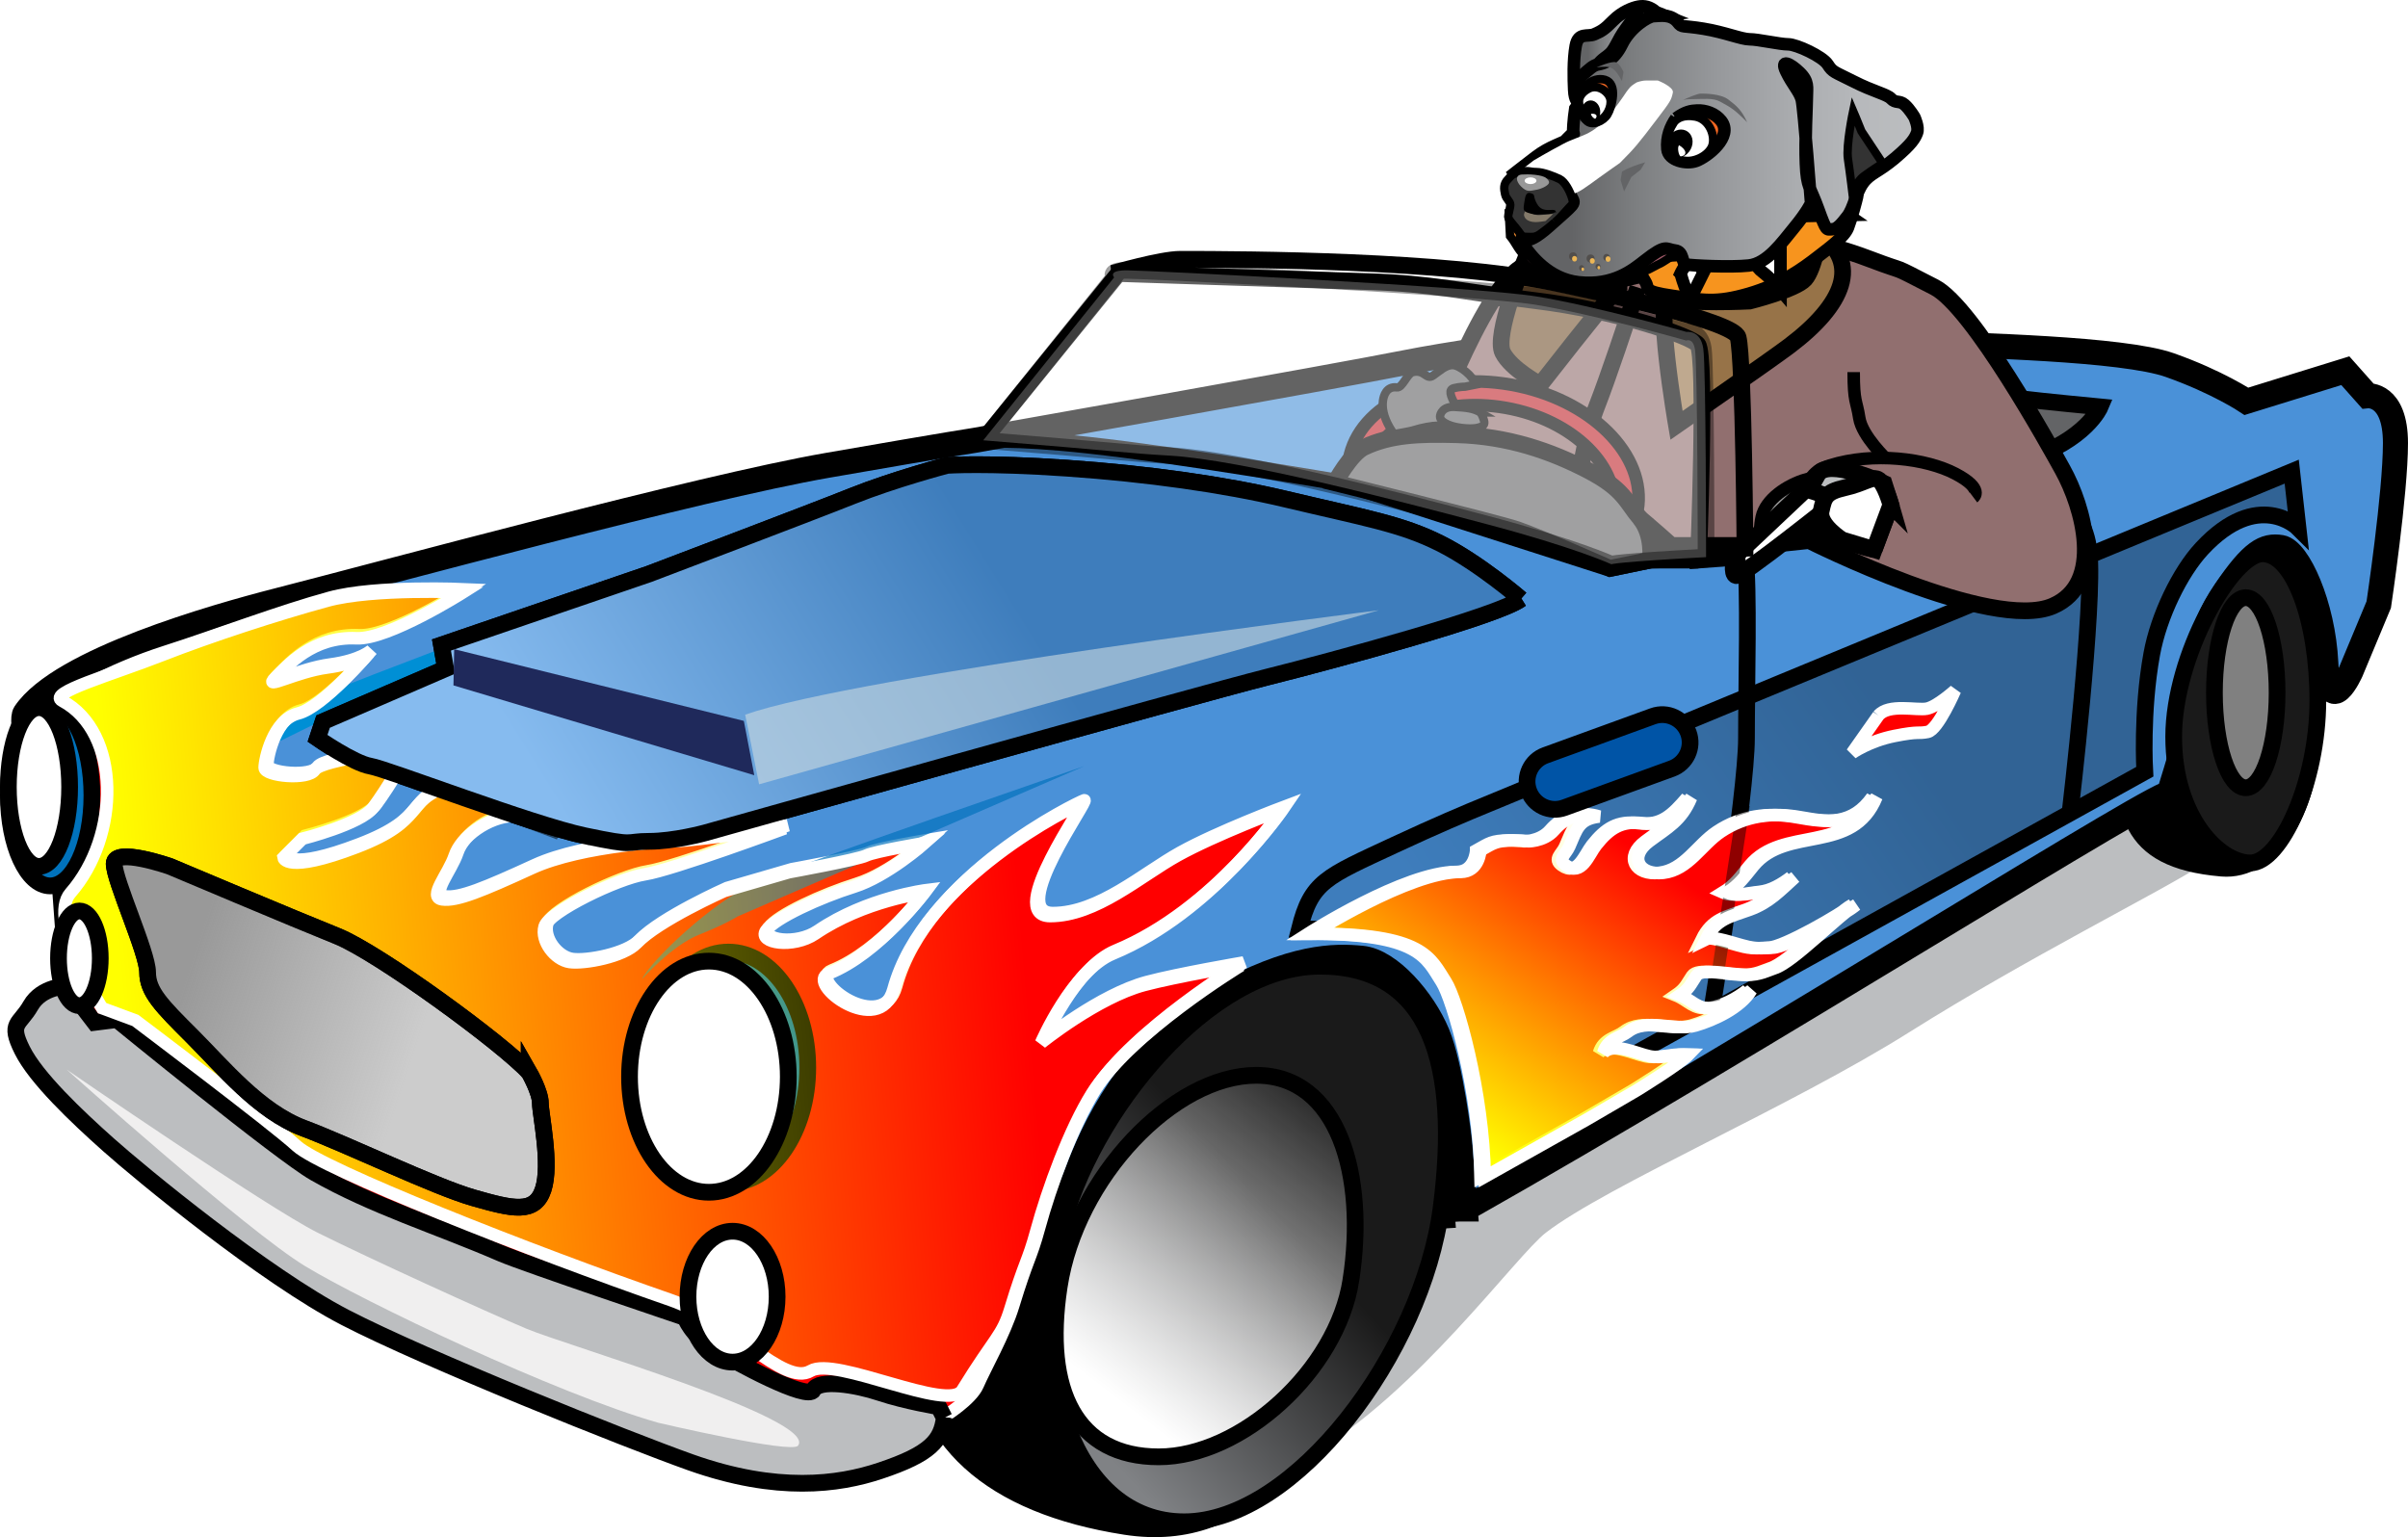 <?xml version="1.0"?>
<svg xmlns:rdf="http://www.w3.org/1999/02/22-rdf-syntax-ns#" xmlns="http://www.w3.org/2000/svg" xmlns:cc="http://creativecommons.org/ns#" xmlns:dc="http://purl.org/dc/elements/1.1/" id="svg2" viewBox="0 0 576.33 367.965" version="1.1">
  <defs id="defs4">
    <linearGradient id="linearGradient3869" y2="828.08" gradientUnits="userSpaceOnUse" y1="875.22" x2="454.29" x1="403.57">
      <stop id="stop3873" stop-color="#808285" offset="0"/>
      <stop id="stop3875" stop-color="#1a1a1a" offset="1"/>
    </linearGradient>
    <linearGradient id="linearGradient3883" y2="785.22" gradientUnits="userSpaceOnUse" y1="858.79" x2="459.29" x1="402.86">
      <stop id="stop3879" stop-color="#fff" offset="0"/>
      <stop id="stop3881" stop-color="#fff" stop-opacity="0" offset="1"/>
    </linearGradient>
    <linearGradient id="linearGradient3893" x1="485" gradientUnits="userSpaceOnUse" y1="803.79" gradientTransform="translate(4.041,-4.041)" x2="530.71" y2="736.65">
      <stop id="stop3889" stop-color="#ff0" offset="0"/>
      <stop id="stop3891" stop-color="#ff0" stop-opacity="0" offset="1"/>
    </linearGradient>
    <linearGradient id="linearGradient3903" y2="749.82" gradientUnits="userSpaceOnUse" y1="768.51" x2="382.34" x1="167.18">
      <stop id="stop3899" stop-color="#ff0" offset="0"/>
      <stop id="stop3901" stop-color="#ff0" stop-opacity="0" offset="1"/>
    </linearGradient>
    <linearGradient id="linearGradient3913" y2="781.64" gradientUnits="userSpaceOnUse" y1="763.46" x2="235.37" x1="180.82">
      <stop id="stop3909" stop-color="#999" offset="0"/>
      <stop id="stop3911" stop-color="#999" stop-opacity="0" offset="1"/>
    </linearGradient>
    <linearGradient id="linearGradient3923" y2="655.37" gradientUnits="userSpaceOnUse" y1="718" x2="371.74" x1="270.72">
      <stop id="stop3919" stop-color="#86bbef" offset="0"/>
      <stop id="stop3921" stop-color="#3e7dbc" offset="1"/>
    </linearGradient>
    <linearGradient id="linearGradient3941" y2="699.82" gradientUnits="userSpaceOnUse" y1="766.49" x2="591.95" x1="495.98">
      <stop id="stop3937" stop-color="#3e7dbc" offset="0"/>
      <stop id="stop3939" stop-color="#316395" offset="1"/>
    </linearGradient>
  </defs>
  <g id="layer1" transform="translate(-137.55 -525.52)">
    <path id="path2384" fill="#bcbec0" d="m397.48 876.59c44 0 39.4 5.46 54.07-3 25.06-14.45 48.96-47.59 56-53 14.66-11.27 58.64-30.15 87-48 28.35-17.85 59-33 70-40 6.33-4.03 27.91-9.6 24-19-3.91-9.39-5.57-23-5.57-23l-314.84 39.46s-190.66 62-193.59 64.81c-2.94 2.82 107.22 67.64 116.35 68.58s67.47-3.76 67.47-3.76l17.6 11.27 21.51 5.64z"/>
    <path id="path2386" d="m485.88 817.93c-8.33 0.66-18 0.16-18 0.16s-19-58.5-24.5-58.5 29.5-9.5 34.5 8.5 8 49.84 8 49.84" stroke="#000" stroke-width="3" fill="#606568"/>
    <path id="path2395" stroke-width="4" stroke="#000" d="m645.8 701.84c0-16.98 11.76-30 23.5-30 11.73 0 21.25 13.77 21.25 30.75s-9.56 31.75-21.25 30.75c-23.5-2-23.5-14.52-23.5-31.5z"/>
    <path id="path2397" stroke-width="4" stroke="#000" d="m356.55 844.09c0-26.23 21.82-47.5 48.75-47.5 26.92 0 48.75 21.27 48.75 47.5s-17.22 51.51-47.17 46.83c-32-5-50.33-20.6-50.33-46.83z"/>
    <path id="path2399" d="m488.21 814.93-1.33-16.01s-2-18-5.33-26c-3.34-8-11.34-17.33-18-18-6.67-0.66-16.67-0.66-34.67 9.34s-28 27.33-33.33 41.33c-5.34 14-17 41.5-23.34 52-3.17 5.26-8 6.67-10 4.67s-9.33-3.34-19.33-3.34-14.67-4.66-27.33-8c-12.67-3.33-14-10-14-10s-43.33-16-54.67-19.33c-11.33-3.33-32-14-37.33-17.33-5.33-3.34-29.33-22-31.33-24s-12.67-10.67-12.67-10.67l-5.34 0.67-5.33-6.67-2-27.33s-11.68-36.5-9.33-40c8.5-12.67 45.77-23.21 60.25-26.92 25.85-6.62 101.08-27.08 131.75-32.42 30.66-5.33 35.33-6 35.33-6s86.67-15.33 103.33-18.66c16.67-3.33 82.67-12.67 82.67-12.67s3.33-1.33 8 1.33c4.67 2.67 2 5.34 2 5.34s14 0.66 28.67 1.33c14.66 0.67 50 1.33 61.33 5.33s18.33 8.67 18.33 8.67l23.67-7.33 5.33 6s6.67-0.67 6.67 11.33-4 38.67-4 38.67l-6.67 16s-5.33 12-6-2c-0.66-14-6.66-27-10.66-27.67s-7 1-13.34 10.33c-7.45 11-5.33 15.34-7.33 26-2 10.67-8 27.34-6 22.67 1.61-3.76-99.49 60.25-168.67 99.34z" stroke="#000" stroke-width="6" fill="#4a91d8"/>
    <path id="path2401" d="m554.21 658.26v-46.67s15.34 0 23.84 1.5c7.68 1.36 37.5 7.17 42.83 7.83 5.33 0.67 19.33 2 19.33 2s-3.33 8-18 12.67c-14.66 4.67-68 22.67-68 22.67z" stroke="#000" stroke-width="4" fill="#636466"/>
    <path id="path2408" d="m448.55 747.93c2.85-11.43 6.28-12.45 22.83-20.17 10-4.67 18-8 18-8l196.67-81.34 1.5 13.42s-9.5-9.5-23 5c-5.23 5.62-10.35 16.16-12 25.25-2.53 13.9-1.67 28.17-1.67 28.17l-156.83 86.83s-0.84-12.5-4.17-23.83-9.33-19-16-22.34c-6.67-3.33-25.33-2.99-25.33-2.99z" stroke="#000" stroke-width="4" fill="url(#linearGradient3941)"/>
    <path id="path2410" d="m555.21 658.26c1 8 0.34 30.67 0.34 44s-8.34 65.33-8.34 65.33" stroke="#000" stroke-width="4" fill="none"/>
    <path id="path2412" d="m619.05 636.59c6 3.33 17.16 8.33 18.5 21 1.33 12.67-4.5 62-4.5 62" stroke="#000" stroke-width="4" fill="none"/>
    <path id="path2414" fill="#008fd5" d="m166.21 726.92c0-4.66 5.34-12.66 13.34-19.33s90-36.67 90-36.67l-88 43.34-15.34 12.66z"/>
    <path id="path2428" d="m390.05 819.59c7-28.5 35.49-63.5 62-63.5s33.41 23.66 29 57.75c-4.5 34.75-34.99 75.25-61.5 75.25s-37.7-36.11-29.5-69.5z" fill-opacity=".977" stroke="#000" stroke-width="4" fill="#333"/>
    <path id="path2432" d="m372.88 630.92s6.04-0.91 25.17 1.17c23 2.5 61.5 9.17 61.5 9.17l63.33 20.33 9.67-2h11.5" stroke="#000" stroke-width="4" fill="none"/>
    <path id="path2439" d="m626.55 630.59c-9-7-34.5-12.5-44-15s-25.5-3.5-25.5-3.5l-62-2.5s-15.5 8-18.5 11.5-7 13.5-7 13.5 11.5-3.5 22-1.5 26.5 3.5 30.5 8 12 15.5 12 15.5l11 1.5 11.5-0.5 70-27z" stroke="#000" stroke-width="4" fill="url(#SVGID_5_)"/>
    <path id="path2446" d="m609.55 624.59c-9 5-10.5 14.5-10.5 14.5" stroke="#000" stroke-width="4" fill="url(#SVGID_6_)"/>
    <path id="path2453" d="m592.05 619.59c-6 5-11 14-11 14" stroke="#000" stroke-width="4" fill="url(#SVGID_7_)"/>
    <path id="path2460" d="m578.05 613.09c-8 8.5-23.5 43-23.5 43" stroke="#000" stroke-width="4" fill="url(#SVGID_8_)"/>
    <path id="path2483" d="m483.05 631.59c5.5-10 19.5-20.5 19.5-20.5" stroke="#000" stroke-width="4" fill="none"/>
    <path id="path2485" d="m498.05 631.59c6.5-10 21.5-20 21.5-20" stroke="#000" stroke-width="4" fill="none"/>
    <path id="path2487" d="m517.05 636.09c4-7 18.5-24.5 18.5-24.5" stroke="#000" stroke-width="4" fill="none"/>
    <line id="line2491" stroke-width="4" y2="653.09" y1="624.09" stroke="#000" x2="533.05" x1="549.55" fill="none"/>
    <line id="line2493" stroke-width="4" y2="590.59" y1="630.92" stroke="#000" x2="405.55" x1="372.88" fill="none"/>
    <path id="path2502" d="m692.3 693.27c0 19.42-8.88 38.82-16.17 38.82-7.3 0-18.33-10.8-18.33-30.22 0-19.43 14-43.78 21.29-43.78s13.21 15.75 13.21 35.18z" stroke="#000" stroke-width="4" fill="#1a1a1a"/>
    <ellipse id="ellipse2504" d="m 562,340.75 c 0,12.564 -3.358,22.75 -7.5,22.75 -4.142,0 -7.5,-10.186 -7.5,-22.75 0,-12.564 3.358,-22.75 7.5,-22.75 4.142,0 7.5,10.186 7.5,22.75 z" rx="7.5" ry="22.75" stroke="#000" transform="translate(120.55,350.59)" cy="340.75" cx="554.5" stroke-width="4" fill="#808080"/>
    <path id="path2511" d="m501.55 668.92c-5.34 4-44.67 14.67-60.67 18.67s-134.67 37.33-134.67 37.33-7.33 2-13.33 2-2.67 1.34-15.33-1.33c-12.67-2.67-47.34-16-51.34-16.67-4-0.66-12.66-6.66-12.66-6.66l1.33-4 29.33-12.67-1-5.67 49.67-17s38.67-14.66 48.67-18.66 22.67-7.34 22.67-7.34 9.33-0.66 28.66 0.67 37.64 3.93 52 7.33c19.67 4.67 28 6 37.33 10.67 9.34 4.67 19.34 13.33 19.34 13.33z" stroke="#000" stroke-width="4" fill="url(#SVGID_13_)"/>
    <path id="path2522" d="m565.21 582.92c1.22 0.69 6-0.66 20 4.67 9.86 3.75 3.67 0.67 15.34 6.67 9.15 4.71 27.75 38.41 30.66 43.67 5 9 10.16 27.27-2.33 32.66-14.67 6.33-58.33-15.67-58.33-15.67l-6.34 0.67-7.16 0.5h-19.5s-17.34-15.67-23.34-18.17-34.66-7.83-34.66-7.83 15.25-41.75 24.5-41.25c6.51 0.35 1.75-1.25 11.75-0.75s6.75 5 6.75 5l42.66-10.17z" stroke="#000" stroke-width="4" fill="#916f6f"/>
    <ellipse id="ellipse2524" d="m 454.106,234.31 c 0,1.409 -1.189,2.551 -2.656,2.551 -1.467,0 -2.656,-1.142 -2.656,-2.551 0,-1.409 1.189,-2.551 2.656,-2.551 1.467,0 2.656,1.142 2.656,2.551 z" rx="2.656" ry="2.551" stroke="#000" transform="matrix(-.99 -.141 .141 -.99 986.04 880.33)" cy="234.31" cx="451.45" stroke-width="3" fill="#e5e2e1"/>
    <path id="path2526" stroke-width="3" stroke="#000" d="m513.59 595.34c-4.36 1.05-9 2.06-9 2.06l9-2.06z"/>
    <path id="path2528" d="m487.31 594.44c4.57 2.23 6.73 3.04 8.43 3.29 1.71 0.24 3.63 0.33 3.63 0.33" stroke="#000" stroke-width="2" fill="none"/>
    <path id="path2530" d="m569.55 592.34c-2.25 2.5-13.25 5.25-13.25 5.25s-15 0.75-19-0.75 1.5 30.5 1.5 30.5 22.51-15.61 27-19c13.25-10 17.08-19.92 7.25-26.75 0 0-1.25 8.25-3.5 10.75z" stroke="#000" stroke-width="4" fill="#977348"/>
    <path id="path2532" d="m525.05 594.09c-4 4.5-18.84 23.5-18.84 23.5s-7-3.67-9-7.67c-2.1-4.21 5.09-21.58 5.09-21.58s9.25 3 13.25 1 7 3.75 7 3.75l2.5 1z" stroke="#000" stroke-width="4" fill="#755532"/>
    <polygon id="polygon2539" points="582.5 271.5 576.5 265 525.5 281.5" fill="url(#SVGID_15_)" transform="translate(120.55,350.59)"/>
    <path id="path2548" fill="url(#SVGID_16_)" d="m415.57 858.04c24.35 4.83 41.12-27.45 40.98-26.17-1.99 18.4-22.77 35.74-39.83 35.74-17.05 0-23.91-13.29-20.63-34.34 1.81-11.58 4.31 21.76 19.48 24.77z"/>
    <path id="path2571" d="m490.85 729.11c3.23-1.8 3.64-2.32 7.79-2.43 0 0 4.06 0.13 3.55 0.2-0.5 0.07 3.83 0.25 6.32-2.61 2.9-3.32 6.57-4.63 10.78-3.29-4.87 0.62-5.3 2.93-7.14 7.15-0.85 1.95-2.93 3-0.82 4.53 3.77 2.74 5.44-2.55 7.24-4.83 3.23-4.08 6.11-5.88 11.17-5.25 5.46 0.67 8.07-2.08 11.56-6.09-2.33 5.58-5.67 7.17-10.03 10.44-5 3.73-2.41 8.2 3.41 7.52 5.98-0.69 9.04-6.69 13.76-9.83 5.78-3.86 12.27-4.7 19.12-3.46 7.41 1.35 13.34 1.88 18.11-4.86-5.65 13.96-21.45 6.79-29.42 16.47-2.11 2.57-3.5 4.65-6.37 6.4 2.44 1.09 6.15 0.1 8.61-0.14 2.9-0.27 5.46-1.86 7.69-3.53-3.59 3.25-6.19 6.09-10.83 7.78-4.65 1.7-8.07 2.14-10.52 7.11 1.95-0.96 6.31 0.92 10.15 1.79 2.4 0.55 4.61 0.21 5.89 0.19 3.5-0.06 17.5-8.16 19.91-10.22-3.86 2.06-15.07 13.78-19.54 15.15-1.28 0.4-3.6 1.68-6.65 1.58-4.81-0.15-10.75-1.67-12.05 0.23-1.49 2.2-1.61 3.04-3.96 4.65 3.14 1.25 4.22 3.52 8.04 3.03 3.1-0.4 6.65-2.31 9.07-4.24-2.57 4.25-8.97 7.18-13.33 8.45-4.95 1.45-11.75-1.9-16.13 1.47-2 1.54-4.93 1.64-5.98 5.08 2.63-2.63 7.9 0.16 11.1 0.82 2.98 0.62 5.83-0.56 9.41-0.44-2.18 2.29-12.51 8.62-12.51 8.62l-12 7-24.34 13.67c-0.33-20.33-6.64-42.51-9.33-46.67-3.67-5.66-5.17-11.67-32-11.5 0 0 23.18-14.83 35.58-14.81 4.44 0.01 4.69-5.13 4.69-5.13z" stroke="#fff" stroke-width="3" fill="#f00"/>
    <path id="path2594" d="m587.13 696.8c2.44-2.9 9.15-1.16 11.6-1.64 2.45-0.49 6.73-4.36 6.73-4.36s-4.08 9.44-6.52 9.92c-2.45 0.49-1.84-0.24-7.95 0.97-6.12 1.21-10.2 4.11-10.2 4.11l6.34-9" stroke="#fff" stroke-width="3" fill="#f00"/>
    <path id="path2603" d="m363.55 864.59c-12.5 0-57-11-86.5-22.5s-82-42.5-88-48-23.5-23-23.5-23l-5.34 0.67-6.66-8.67 1.5-24.5s-1.5-38.5-3.5-42 13-11 25.5-15 27.4-9.7 39.5-13c11-3 32.5-2 32.5-2s-17.94 11.36-25.5 11c-10.5-0.5-16.5 6.5-19.5 9.5s5-1.5 12.5-2.5 10-3.5 10-3.5-11 13-17 14.5-8 11-8 13 10.5 3 12 0.5 23-5 23-5-6 10-9 14-17 7.5-17 7.5l-4.5 4.5s0.5 4 17.5-2.5 11-11 22.25-14.75c14.1-4.7 35.75-6.5 35.75-6.5s-10.96 13.35-20.5 13.75c-6 0.25-12.5 5-14 9.5s-6.5 10-3 10.5 9.5-2 21.5-7.5 33.5-6.5 35.5-6.5 25-3 25-3-27 10-33.5 11-23 9-24 12.5 2.5 8 6 8.5 12.91-1.26 16-4.5c5.25-5.5 21-12.5 21-12.5l15.5-4.5s16.5-3 18.5-4 14-3 14-3-9 8-17 10.5-19 7.5-21 10.5 6.57 4.28 11.75 0.75c11.75-8 26-9.75 26-9.75s-10.75 14.5-22.75 19.25c-5.83 2.31 12.25 15.75 15.5 3.75 7.19-26.56 43.5-44 45-44.5s-18.5 27-7.5 27 21.5-9.5 30.5-14.5 25-11 25-11-16.67 24.67-40.5 34.5c-9.71 4.01-17.17 21.34-17.17 21.34s13.4-10.83 24.67-13.84c7.5-2 23.16-4.67 23.16-4.67s-26.66 16.17-35.66 30.67c-5.34 8.6-10.5 22.61-13.34 33-2 7.34-2.66 7-6.16 18.5-2.03 6.66-6.83 15.1-8.5 19-1.5 3.5-8 7.5-8 7.5z" stroke="#fff" stroke-width="3" fill="#f00"/>
    <path id="path2612" d="m363.55 864.92c-0.67 5.34-3.17 8.62-15.34 12.67-10 3.34-24.66 5.33-45.33-2-15.19-5.39-63.33-24.67-82.67-34.67-19.33-10-49-34.5-56.66-41.33-7.67-6.83-17.34-16-20.67-22.67-3.33-6.66-0.67-5.99 2-10.66s8.67-4.67 8.67-4.67l6.66 8.67 5.34-0.67s39.1 31.97 47.33 36.67c14 8 29.33 12.67 44.67 19.33 5.26 2.29 44 15.33 44 15.33s1.33 4.01 6.66 7.34c5.34 3.33 22.67 12.67 24 10 1.34-2.67 10-1.34 16 0.66s14 3.34 14 3.34l1.34 2.66z" stroke="#000" stroke-width="4" fill="#bcbec0"/>
    <ellipse id="ellipse2614" d="m 39,365.33 c 0,11.966 -4.477,21.667 -10,21.667 -5.523,0 -10,-9.701 -10,-21.667 0,-11.966 4.477,-21.667 10,-21.667 5.523,0 10,9.701 10,21.667 z" rx="10" ry="21.667" stroke="#000" transform="translate(120.55,350.59)" cy="365.33" cx="29" stroke-width="4" fill="#0072bc"/>
    <ellipse id="ellipse2616" d="m 33.666,363.33 c 0,10.493 -3.283,19 -7.333,19 -4.05,0 -7.333,-8.507 -7.333,-19 0,-10.493 3.283,-19 7.333,-19 4.05,0 7.333,8.507 7.333,19 z" rx="7.333" ry="19" stroke="#000" transform="translate(120.55,350.59)" cy="363.33" cx="26.333" stroke-width="4" fill="#fff"/>
    <ellipse id="ellipse2618" d="m 210.33,430.5 c 0,15.28 -8.507,27.666 -19,27.666 -10.493,0 -19,-12.386 -19,-27.666 0,-15.28 8.507,-27.666 19,-27.666 10.493,0 19,12.386 19,27.666 z" rx="19" ry="27.666" stroke="#000" transform="translate(120.55,350.59)" cy="430.5" cx="191.33" stroke-width="4" fill="#0072bc"/>
    <path id="path2626" opacity="0.68" fill="#0072bc" d="m291.21 759.92c2-4.33 17-18.66 27-23 10-4.33 78.84-28 78.84-28l-83 36s-2.5 1.67-9.17 4.34c-6.67 2.66-13.67 10.66-13.67 10.66"/>
    <line id="line2630" opacity="0.44" y2="718.26" fill="none" y1="765.92" stroke="#000" x2="554.88" x1="547.55" stroke-width="3"/>
    <line id="line2632" opacity="0.54" y2="724.59" fill="none" y1="703.92" stroke="#000" x2="271.55" x1="216.21" stroke-width="4"/>
    <path id="path2634" opacity="0.54" d="m278.55 725.92c11 2.34 34-2 40.66-5" stroke="#000" stroke-width="4" fill="none"/>
    <path id="path2636" d="m570.55 654.92c-1.67-5 0-13.33 0-13.33s-0.34-3 5-4.67c10.42-3.25 23-1.66 30 2 7 3.67 4.33 5.67 4.33 5.67" stroke="#000" stroke-width="3" fill="none"/>
    <path id="path2638" d="m581.21 614.59c0 7.33 0.67 6.67 1.34 11 0.66 4.33 6.66 10 6.66 10" stroke="#000" stroke-width="3" fill="none"/>
    <path id="path2640" d="m569.88 640.26c-4.67 1.33-9.78 4.85-10.67 9-1 4.67 0.34 6.67 0.34 6.67l10-2 0.33-13.67z" stroke="#000" stroke-width="3" fill="#989898"/>
    <g id="g2642" stroke-width="4" stroke="#000" transform="translate(120.55,350.59)">
      <path id="path2644" fill="#bcbec0" d="m465.56 306.5 4-10.74-1.63-5.12s-13.64-6.33-15.92-2.04c-2.29 4.28-5.26 7.05-1.4 11.29 3.87 4.23 14.95 6.61 14.95 6.61z"/>
      <path id="path2646" fill="#fff" d="m456.04 295.25c-1.61-2.04-6.83-3.16-6.83-3.16l-17.08 16.11s-0.91 4.24 0.39 4.52c1.31 0.28 23.52-17.47 23.52-17.47z"/>
      <path id="path2648" fill="#fff" d="m469.56 295.76s-1.56-5.44-3.12-6.12c-1.56-0.67-3.28 1-7.94 2.05-4.65 1.05-4.93 2.35-5.63 5.61s5.01 6.87 5.01 6.87l7.68 2.33 4-10.74z"/>
    </g>
    <path id="path2650" d="m529.55 594.34c-2.5 7.75-7.24 21.85-9.75 28.25-2.75 7-4 15.75-4 15.75" stroke="#000" stroke-width="4" fill="#977348"/>
    <path id="path2657" d="m555.21 658.75s-0.31-47.1-1.66-52.48c-1-3.97-34.97-11.18-44-13.05-26-5.39-73.5-5.63-89.5-5.63-4.67 0-16.17 3.36-16.17 3.36s43 1.42 61 1.98c15.83 0.5 21.33 2.27 40 4.54 19.85 2.42 37.33 8.51 39 10.5 2.17 2.58 0.17 51.62 0.17 51.62l11.16-0.84z" stroke="#000" stroke-width="4" fill="url(#SVGID_21_)"/>
    <path id="path2659" d="m464.97 638.42c0.05-0.29 0.11-0.58 0.18-0.87 2.57-10.77 16.98-17.18 32.77-14.4 16.21 2.85 27.75 14.31 25.76 25.6l5.81-1.02c2.33-13.28-11.24-26.77-30.33-30.13-19.08-3.36-36.44 4.69-38.78 17.98l4.59 2.84z" stroke="#000" stroke-width="3" fill="#c1272d"/>
    <path id="path2661" d="m530.05 649.59c-3.34-4-3.84-7-12.5-11.5-8.67-4.5-19-8.17-31.34-8.5-8.99-0.24-15.83 0-22.16 3-3.25 1.54-7 8.5-7 8.5s38.5 9.5 43.5 11.17 22.33 9.33 22.33 9.33l9.67-2s0.83-6-2.5-10z" stroke="#000" stroke-width="4" fill="#636466"/>
    <path id="path2663" d="m490.71 617.59c-0.5-2-3.83-4.67-5.5-4.67-1.66 0-3 1.34-4.66 2.5-1.67 1.17-2-1.5-4.84-0.83-1.39 0.33-2.5 3.85-3.83 3.67-2.5-0.33-3.17 2-3.33 3.17-0.57 3.98 2.66 8 2.66 8s3.76-0.66 4.34-0.84c5.33-1.66 8.16-1.16 8.66-1 0.5 0.17 3.5-1.16 3.5-1.16s-0.16-1-1.66-3.67-1.84-4-0.5-4.33c1.33-0.34 2.66-0.34 2.66-0.34l2.5-0.5z" stroke="#000" stroke-width="2" fill="#636466"/>
    <path id="path2665" d="m491.88 624.26c-1.67-1-3.33-1.17-6.17-1.33-2.83-0.17-3.5 1.66-3.5 2.33 0 0.66 0.67 1.5 2.67 2.17 2 0.66 5 0.83 6.33 0.5 1.34-0.34 1.84-0.67 1.5-1.84-0.33-1.16-0.83-1.83-0.83-1.83z" stroke="#000" stroke-width="2" fill="#636466"/>
    <g id="g2667" transform="translate(120.55,350.59)">
      <linearGradient id="SVGID_22_" y2="187.9" gradientUnits="userSpaceOnUse" y1="187.9" x2="415.52" x1="393.66">
        <stop id="stop2670" stop-color="#636466" offset=".152"/>
        <stop id="stop2672" stop-color="#7B7D7F" offset=".3"/>
        <stop id="stop2674" stop-color="#96989B" offset=".504"/>
        <stop id="stop2676" stop-color="#AAACAF" offset=".695"/>
        <stop id="stop2678" stop-color="#B7B9BC" offset=".866"/>
        <stop id="stop2680" stop-color="#BCBEC0" offset="1"/>
      </linearGradient>
      <path id="path2682" d="m413.41 177.84c-1.5-1.33-2.86-1.57-4.23-1.33s-3.98 1.21-6.1 3.37c-2.11 2.17-2.85 2.53-4.47 3.25s-3.86-0.6-4.48 2.77-0.5 7.94-0.37 10.59c0.12 2.65 0.99 2.89 0.99 2.89l0.75-1.08s-0.38-2.77 0.12-4.34c0.5-1.56 2.12-2.4 2.74-2.89 0.62-0.48 1.37-0.48 3.36-1.8 1.98-1.33 2.61-2.05 3.48-3.73 0.87-1.69 2.23-3.25 3.6-4.45 1.37-1.21 2.86-2.41 3.98-2.29s2.74-0.12 2.74-0.12l-2.11-0.84z" stroke="#000" stroke-width="3" fill="url(#SVGID_22_)"/>
      <path id="path2684" d="m409.68 179.4c0-0.48 0.12-0.96-0.63-0.96-0.74 0-1.49 0.36-2.11 1.32-0.62 0.97-1.74 2.29-2.61 3.85-0.87 1.57-1.24 2.41-1.86 3.25-0.63 0.85-1.68 1.44-2.24 1.93-1.25 1.08-1.87 2.29-1.87 2.29s4.85-2.05 5.72-3.37c0.87-1.33 1.62-2.05 2.86-4.7 0.44-0.94 2.86-2.64 2.86-2.64l-0.12-0.97z" stroke="#000" stroke-width="2" fill="#b54e26"/>
      <g id="g2686" stroke-width="3" stroke="#000">
        <polygon id="polygon2688" points="461.2 219.02 458.46 213.94 459.58 214.04 460.13 213.98 470.51 212.74" fill="#f7941e"/>
        <path id="path2690" fill="#f7941e" d="m408.46 235.96c-7.81 7.76-8.16 7.69-8.16 7.69l9.95-2.96-1.79-4.73z"/>
        <path id="path2692" fill="#f7941e" d="m458.3 213.62c-5.29 8.3-8.22 10.8-11.69 12.82s-19.68 9.16-24.8 9.38-11.19 0.75-11.8 0.63-1.1-2.05-1.64-0.69c-0.53 1.37 1.38 4.94 2.43 6.62 1.04 1.68-0.74 2.31 6.52 3.36 7.27 1.06 10.38 1.76 18.22-0.51 7.83-2.27 13.14-6.23 16.31-8.68 3.18-2.45 6.62-4.96 7.45-7.13 0.84-2.17 2.02-6.61 2.19-7.43 0.17-0.83-0.45-4.51-0.81-5.2-0.36-0.68-2.38-3.17-2.38-3.17z"/>
        <path id="path2694" fill="#fff" d="m419.22 240.41c1.43 4.97 2.39 6 2.39 6l3.17-6.37s-1.03-1.67-1.5-1.77c-3.59-0.78 1.59-1.5-2.58 0.09-0.66 0.26-1.48 2.05-1.48 2.05z"/>
        <path id="path2696" fill="#f7941e" d="m451.9 221.23 7.46 5.18-9.28 0.21s-0.56-1.3-0.34-2.44c0.21-1.14 1.01-2.54 1.34-2.86 0.33-0.33 0.82-0.09 0.82-0.09z"/>
        <path id="path2698" fill="#fff" d="m437.06 237.54c1.06 2.94 1.54 1.39 6.09 6.81l-0.01-9.82s-1.83-1.26-2.4-1.15c-0.57 0.12-2.22 0.75-2.85 1.32-0.63 0.58-0.83 2.84-0.83 2.84z"/>
      </g>
      <path id="path2700" d="m449.46 202.51s0.38-6.38-0.24-7.83c-0.63-1.44-3.49-4.33-4.11-4.45s-1.24-0.48-1.24 0.36c0 0.85 1.12 2.65 1.74 3.85 0.62 1.21 1.61 1.81 2.49 3.49 1.05 2.05 0.74 4.58 0.74 4.58h0.62z" stroke="#000" stroke-width="2" fill="#b54e26"/>
      <path id="path2702" d="m381 230.64 0.8 4.47s2.4 2.83-0.04 0.86c-1.43-1.16-1.91-2.74-3.35-4.52l-0.2-3.86 2.79 3.05z" stroke="#000" stroke-width="2" fill="#e2832c"/>
      <path id="path2704" d="m418.38 236.74c-0.48-1.03-1.32-2.96-2.75-2.45-1.44 0.52-2.4 0.13-5.75 1.16-2.07 0.64-4.9 1.55-6.82 2.32-1.91 0.78-6.34 0.65-7.77 0.13-1.44-0.52-6.62-0.73-8.62-1.8-2.87-1.55-5.38-4.13-5.38-4.13 0.23 2.58-0.72 5.16 1.43 6.71 2.16 1.54 8.26 3.6 10.41 3.35 2.16-0.26 5.98 0.25 8.62-1.03 2.63-1.29 3.83-0.52 6.22-0.52s5.39-2.06 6.1-2.32c0.72-0.26 3.71-2.32 3.71-2.32" stroke="#000" stroke-width="2" fill="#a35c6a"/>
      <linearGradient id="SVGID_23_" y2="210.66" gradientUnits="userSpaceOnUse" y1="210.66" x2="475.95" x1="378.34">
        <stop id="stop2707" stop-color="#636466" offset=".152"/>
        <stop id="stop2709" stop-color="#7B7D7F" offset=".3"/>
        <stop id="stop2711" stop-color="#96989B" offset=".504"/>
        <stop id="stop2713" stop-color="#AAACAF" offset=".695"/>
        <stop id="stop2715" stop-color="#B7B9BC" offset=".866"/>
        <stop id="stop2717" stop-color="#BCBEC0" offset="1"/>
      </linearGradient>
      <path id="path2719" d="m393.51 206.72c0-2.65 0.5-5.78 0.5-5.78s1.74-2.4 1.49-1.92-0.25-2.53-0.37-3.37c-0.13-0.85-0.36-1.91 0.37-2.53 2.11-1.8 2.74-2.53 3.98-2.77s3.73-0.72 5.72-4.81 6.34-6.74 7.58-6.74c1.25 0 4.11-0.72 5.85 1.56 0.94 1.24 0.99 0.61 6.09 1.45 5.12 0.84 9.08 2.53 11.07 2.53s7.21 1.2 9.2 1.2 8.21 2.89 9.45 4.81c1.24 1.93 1.49 1.69 6.22 4.09 4.72 2.41 7.98 3.05 8.95 4.1 1.12 1.2 1.99 0.36 3.23 1.44s2.36 3.01 2.36 3.01 1.12 2.4 0.62 3.73c-0.5 1.32-1.24 2.64-5.22 6.02-4.12 3.49-5.97 3.61-7.71 6.01-1.74 2.41-2.23 6.02-3.73 7.95-1.49 1.92-2.48 3.12-3.73 3.12-1.24 0-1.24 0.73-3.23-4.81s-2.74-5.05-2.98-10.83c-0.25-5.78 0.24-13.96 0.24-16.13 0-2.16 0.5-3.61-1.74-5.77-2.23-2.17-4.72-3.37-3.23-0.24 1.49 3.12 3.23 4.81 3.73 6.74 0.5 1.92 2.24 24.79 2.24 24.79s-1 2.16-3.98 5.77-6.46 8.67-10.94 9.15-13.68 0-14.92-0.24-0.5-3.13-2.74-3.37c-2.23-0.24-1.98-1.71-7.28 2.46-2.77 2.17-7.47 6.07-15.76 5.16-7.3-0.8-11.52-6.66-12.77-8.34-1.24-1.69-0.74-2.65-0.74-2.65s0.25 3.13 6.46-2.41c6.22-5.54 6.22-5.29 5.48-6.74-0.75-1.44-2.15-3.88-3.49-4.57-1.86-0.96-5.53-1.81-7.58-1.81-1.37 0-3.86 1.33-3.86 1.33s2.74-2.17 6.22-4.82c3.48-2.64 6.22-3.13 7.96-4.33s0.99-1.44 0.99-1.44z" stroke="#000" stroke-width="3" fill="url(#SVGID_23_)"/>
      <path id="path2721" fill="#fff" d="m384.06 213.34s3.24-1.93 7.09-3.97c4.12-2.19 6.83-1.72 11.19-7.1 3.6-4.46 3.36-4.82 4.85-6.5 0.36-0.41 1.49-1.09 1.49-1.09s1.12-0.48 2.36-0.48h2.74s3.89 1.52 3.6 2.89c-0.37 1.81-0.62 2.17-3.73 6.26-4.61 6.07-5.34 6.98-8.95 10.59 0 0-2.6 1.8-5.1 3.61-2.48 1.81-5.47 4.09-6.21 3.61-0.75-0.48-1-2.17-2.12-3.01-1.11-0.84-4.6-2.65-6.84-2.65-2.23 0-3.48 0.24-3.48 0.24l3.11-2.4z"/>
      <path id="path2723" fill="#636466" d="m410.75 213.78c-4.31 1.28-5.55 2.25-5.55 2.25l-0.33 2 0.83 2.73 1.74-3.45 2.24-1.76 1.07-1.77z"/>
      <g id="g2725">
        <path id="path2727" d="m418.16 203.25c2.24-1.61 3.58-1.81 5.05-1.87 1.96-0.09 4.33 0.67 5.75 2.5 2.9 3.75-3.28 8.56-5.99 9.57-2.31 0.86-6.65-0.05-6.9-2.8-0.28-2.97 0.76-5.49 2.09-7.4" stroke="#000" stroke-width="3" fill="#f26722"/>
        <path id="path2729" d="m416.99 205.32c-1.16 2.43-2.48 6.16 2.17 7.84 3 1.08 6.68-0.97 7.59-3.18 0.93-2.29-0.55-6.54-4.03-7.15-2.84-0.5-4.39 0.47-5.08 1.39l-0.65 1.1z" stroke="#000" stroke-width="2" fill="#fff"/>
        <path id="path2731" stroke="#000" d="m416.93 207.74c-1 1.33-0.92 3.12 0.17 3.99 1.1 0.87 2.8 0.5 3.8-0.83s0.93-3.12-0.17-3.99c-1.09-0.87-2.79-0.5-3.8 0.83z"/>
        <path id="path2733" fill="#fff" d="m419.23 212.37c-0.48-0.27-0.85-2.18-0.36-2.68 1.84 1.08 2.04 2.49 0.36 2.68"/>
      </g>
      <g id="g2735">
        <path id="path2737" d="m394.81 198.44c0.59-1.95 1.27-2.66 2.06-3.35 1.07-0.92 2.72-1.52 4.27-1.06 3.18 0.94 1.69 6.54 0.58 8.34-0.94 1.53-3.76 2.91-5.04 1.39-1.38-1.64-1.84-3.6-1.87-5.32" stroke="#000" stroke-width="2" fill="#f26722"/>
        <path id="path2739" d="m395 200.19c0.35 1.96 1.15 4.76 4.45 3.69 2.14-0.69 3.36-3.53 2.96-5.25-0.42-1.78-3.01-3.64-5.21-2.46-1.81 0.96-2.28 2.22-2.29 3.08l0.09 0.94z" stroke="#000" stroke-width="2" fill="#fff"/>
        <path id="path2741" stroke="#000" d="m395.97 201.65c-0.02 1.24 0.76 2.26 1.74 2.3 0.97 0.03 1.78-0.95 1.79-2.18 0.02-1.24-0.76-2.26-1.74-2.3-0.98-0.03-1.78 0.95-1.79 2.18z"/>
        <path id="path2743" fill="#fff" d="m398.82 203.36c-0.31 0.05-1.09-0.75-1.03-1.18 1.18-0.16 1.72 0.46 1.03 1.18"/>
      </g>
      <path id="path2745" fill="#636466" d="m435.16 204.19c-1.36-3.01-2.61-3.97-4.47-5.41-1.87-1.45-5.72-1.45-6.59-1.45s-3.36 1.09-4.1 1.45c-0.75 0.36-0.38-0.12 2.11-0.12s4.85-0.36 6.59 0.6 2.24 1.2 3.48 2.16c1.24 0.97 2.98 2.77 2.98 2.77z"/>
      <path id="path2747" fill="#636466" d="m405.2 194.32c-1.12-1.92-1.74-2.88-2.86-3.25-1.12-0.36-3.23 0-3.23 0s3.73-1.68 4.72-1.2c1 0.48 1.74 2.29 1.74 2.29l-0.37 2.16z"/>
      <path id="path2749" d="m460.53 222.48c0.13-1.44 0.5-3.85 2.61-5.41 2.11-1.57 4.48-3.01 4.48-3.01l-5.1-7.7-1.37-3.37-0.62-1.45s-1.74 8.19-1.24 11.44c0.49 3.25 1.24 9.5 1.24 9.5z" stroke="#000" stroke-width="2" fill="#333"/>
      <ellipse id="ellipse2751" d="m 402.288,236.55 c 0,0.463 -0.348,0.838 -0.778,0.838 -0.43,0 -0.778,-0.375 -0.778,-0.838 0,-0.463 0.348,-0.838 0.778,-0.838 0.43,0 0.778,0.375 0.778,0.838 z" rx=".778" ry=".838" cy="236.55" cx="401.51" fill="#514e4c"/>
      <ellipse id="ellipse2753" d="m 398.637,236.81 c 0,0.534 -0.428,0.967 -0.957,0.967 -0.529,0 -0.957,-0.433 -0.957,-0.967 0,-0.534 0.428,-0.967 0.957,-0.967 0.529,0 0.957,0.433 0.957,0.967 z" rx="0.957" ry="0.967" cy="236.81" cx="397.68" fill="#514e4c"/>
      <ellipse id="ellipse2755" d="m 394.447,236.29 c 0,0.534 -0.428,0.967 -0.957,0.967 -0.529,0 -0.957,-0.433 -0.957,-0.967 0,-0.534 0.428,-0.967 0.957,-0.967 0.529,0 0.957,0.433 0.957,0.967 z" rx="0.957" ry="0.967" cy="236.29" cx="393.49" fill="#514e4c"/>
      <ellipse id="ellipse2757" d="m 396.119,239.06 c 0,0.367 -0.268,0.665 -0.599,0.665 -0.331,0 -0.599,-0.298 -0.599,-0.665 0,-0.367 0.268,-0.665 0.599,-0.665 0.331,0 0.599,0.298 0.599,0.665 z" rx="0.599" ry="0.665" cy="239.06" cx="395.52" fill="#514e4c"/>
      <ellipse id="ellipse2759" d="m 400.069,238.74 c 0,0.367 -0.268,0.664 -0.599,0.664 -0.331,0 -0.599,-0.297 -0.599,-0.664 0,-0.367 0.268,-0.664 0.599,-0.664 0.331,0 0.599,0.297 0.599,0.664 z" rx="0.599" ry="0.664" cy="238.74" cx="399.47" fill="#514e4c"/>
      <ellipse id="ellipse2761" d="m 394.448,236.87 c 0,0.367 -0.268,0.665 -0.598,0.665 -0.33,0 -0.598,-0.298 -0.598,-0.665 0,-0.367 0.268,-0.665 0.598,-0.665 0.33,0 0.598,0.298 0.598,0.665 z" rx="0.598" ry="0.665" cy="236.87" cx="393.85" fill="#ecb656"/>
      <ellipse id="ellipse2763" d="m 398.698,237.39 c 0,0.367 -0.268,0.665 -0.598,0.665 -0.33,0 -0.598,-0.298 -0.598,-0.665 0,-0.367 0.268,-0.665 0.598,-0.665 0.33,0 0.598,0.298 0.598,0.665 z" rx="0.598" ry="0.665" cy="237.39" cx="398.1" fill="#ecb656"/>
      <ellipse id="ellipse2765" d="m 402.468,236.94 c 0,0.367 -0.268,0.665 -0.598,0.665 -0.33,0 -0.598,-0.298 -0.598,-0.665 0,-0.367 0.268,-0.665 0.598,-0.665 0.33,0 0.598,0.298 0.598,0.665 z" rx="0.598" ry="0.665" cy="236.94" cx="401.87" fill="#ecb656"/>
      <ellipse id="ellipse2767" d="m 396.149,239.38 c 0,0.225 -0.147,0.407 -0.329,0.407 -0.182,0 -0.329,-0.182 -0.329,-0.407 0,-0.225 0.147,-0.407 0.329,-0.407 0.182,0 0.329,0.182 0.329,0.407 z" rx=".329" ry="0.407" cy="239.38" cx="395.82" fill="#ecb656"/>
      <ellipse id="ellipse2769" d="m 399.979,239 c 0,0.225 -0.147,0.407 -0.329,0.407 -0.182,0 -0.329,-0.182 -0.329,-0.407 0,-0.225 0.147,-0.407 0.329,-0.407 0.182,0 0.329,0.182 0.329,0.407 z" rx=".329" ry="0.407" cy="239" cx="399.65" fill="#ecb656"/>
      <path id="path2771" d="m389.16 228.14c1-0.84 1.62-1.56 3.48-3.61 0.66-0.73 1.04-0.8 0.62-2.17-0.52-1.73-1.74-3.97-2.98-4.57s-3.86-1.68-5.6-1.68-1.74-0.48-3.85 0c-2.12 0.48-2.12 0.96-2.86 1.68-1.23 1.19-1 2.41-0.75 3.61 0.25 1.21 1.25 1.69 1.25 2.53s-0.5 2.17-0.5 2.89 1.62 2.28 2.48 3.49c0.87 1.2 0.87 1.32 1.99 1.32s1.9 0.25 3.24-0.72c2.48-1.81 3.48-2.77 3.48-2.77" stroke="#000" stroke-width="2" fill="#333"/>
      <path id="path2773" fill="#989898" d="m384.93 220.32c-1.99 0.36-2.48 0.6-3.85-0.72-1.37-1.33-1.37-2.77 0.12-2.89s4.85 0 5.85 0.84c0.99 0.84 0.85 1.28 0.12 1.81-0.99 0.72-2.24 0.96-2.24 0.96z"/>
      <path id="path2775" fill="#847a6a" d="m387.86 226.17c-2.03 0.26-2.99 0.39-3.94 0-0.96-0.39-1.8-1.03-1.92-0.65-0.12 0.39-0.48 0.78 0 1.55s1.68 1.03 2.52 1.03c0.83 0 2.39-0.26 2.39-0.26l1.79-1.67h-0.84z"/>
      <path id="path2777" d="m389.54 225.61c-1.04 1.12 0.96-0.61-1.36-0.43-2.15 0.17-2.87-0.52-3.58-1.98-0.72-1.46 0-1.72-1.36-2.06-0.52-0.13-1.05 0-1.28 1.46-0.24 1.55-0.52 2.49 0.04 2.92s2.2 0.78 2.84 0.78c0.63 0 2.55-0.13 3.03-0.13 0.47 0 1.67-0.56 1.67-0.56z"/>
      <ellipse id="ellipse2779" d="m 384.73,218.19 c 0,0.443 -0.631,0.803 -1.41,0.803 -0.779,0 -1.41,-0.36 -1.41,-0.803 0,-0.443 0.631,-0.803 1.41,-0.803 0.779,0 1.41,0.36 1.41,0.803 z" rx="1.41" ry="0.803" cy="218.19" cx="383.32" fill="#fff"/>
    </g>
    <path id="path2781" opacity="0.39" d="m545.88 658.89c-21.33 1.13-22.67 1.7-22.67 1.7s-8.66-4-30-9.64c-22.34-5.92-58.66-15.36-75.66-16.36-11.58-0.68-9.64-0.85-44.67-3.67l31.33-39s-1.66-1.69 3-1.69c4.67 0 84 3.97 98 6.24s36 8.51 36 8.51 3.34-0.56 4 3.98c0.67 4.53 0.67 49.93 0.67 49.93z" stroke="#000" stroke-width="4" fill="#fff"/>
    <path id="path3861" d="m391.48 820.31c7-28.5 35.49-63.5 62-63.5s33.41 23.65 29 57.75c-4.5 34.75-34.99 75.25-61.5 75.25s-37.7-36.12-29.5-69.5z" stroke="#000" stroke-width="4" fill="url(#linearGradient3869)"/>
    <path id="path2430" d="m460.88 831.93c-3.33 21.66-26.3 42.33-46 42.33s-27.62-15.73-23.83-40.67c4-26.33 27.46-50.66 47.16-50.66s26.51 24.07 22.67 49z" stroke="#000" stroke-width="4" fill="url(#linearGradient3883)"/>
    <path id="path3885" d="m491.86 729.11c3.23-1.8 3.64-2.32 7.79-2.43 0 0 4.06 0.13 3.55 0.2-0.5 0.07 3.83 0.25 6.32-2.61 2.9-3.32 6.57-4.63 10.78-3.29-4.87 0.62-5.3 2.93-7.14 7.15-0.85 1.95-2.93 3-0.82 4.53 3.77 2.74 5.44-2.55 7.24-4.83 3.23-4.08 6.11-5.88 11.17-5.25 5.46 0.67 8.07-2.08 11.56-6.09-2.33 5.58-5.67 7.17-10.03 10.44-5 3.73-2.41 8.2 3.41 7.52 5.98-0.69 9.04-6.69 13.76-9.83 5.78-3.86 12.27-4.7 19.12-3.46 7.41 1.35 13.34 1.88 18.11-4.86-5.65 13.96-21.45 6.79-29.42 16.47-2.11 2.57-3.5 4.65-6.37 6.4 2.44 1.09 6.15 0.1 8.61-0.14 2.9-0.27 5.46-1.86 7.69-3.53-3.59 3.25-6.19 6.09-10.83 7.78-4.65 1.7-8.07 2.14-10.52 7.11 1.95-0.96 6.31 0.92 10.15 1.79 2.4 0.55 4.61 0.21 5.89 0.19 3.5-0.06 17.5-8.16 19.91-10.22-3.86 2.06-15.07 13.78-19.54 15.15-1.28 0.4-3.6 1.68-6.65 1.58-4.81-0.15-10.75-1.67-12.05 0.23-1.49 2.2-1.61 3.04-3.96 4.65 3.14 1.25 4.22 3.52 8.04 3.03 3.1-0.4 6.65-2.31 9.07-4.24-2.57 4.25-8.97 7.18-13.33 8.45-4.95 1.45-11.75-1.9-16.13 1.47-2 1.54-4.93 1.64-5.98 5.08 2.63-2.63 7.9 0.16 11.1 0.82 2.98 0.62 5.83-0.56 9.41-0.44-2.18 2.29-12.51 8.62-12.51 8.62l-12 7-24.34 13.67c-0.33-20.33-6.64-42.51-9.33-46.67-3.67-5.66-5.17-11.67-32-11.5 0 0 23.18-14.83 35.58-14.81 4.44 0.01 4.69-5.13 4.69-5.13z" stroke="#fff" stroke-width="3" fill="url(#linearGradient3893)"/>
    <path id="path3895" d="m331.58 853.69c-6.43 3.87-19.3-12.03-33.47-16.94-33.68-11.66-83.52-31.39-89.52-36.89s-38.65-30.07-38.65-30.07l-7.96-2.95s-13.24-21.09-7.59-27.53c11.99-13.66 12.14-38.5-1.98-46.04-3.56-1.9 11.76-6.17 23.98-10.96 11.49-4.5 27.4-9.7 39.5-13 11-3 32.5-2 32.5-2s-17.94 11.36-25.5 11c-10.5-0.5-16.5 6.5-19.5 9.5s5-1.5 12.5-2.5 10-3.5 10-3.5-11 13-17 14.5-8 11-8 13 10.5 3 12 0.5 23-5 23-5-6 10-9 14-17 7.5-17 7.5l-4.5 4.5s0.5 4 17.5-2.5 11-11 22.25-14.75c14.1-4.7 35.75-6.5 35.75-6.5s-10.96 13.35-20.5 13.75c-6 0.25-12.5 5-14 9.5s-6.5 10-3 10.5 9.5-2 21.5-7.5 33.5-6.5 35.5-6.5 25-3 25-3-27 10-33.5 11-23 9-24 12.5 2.5 8 6 8.5 12.91-1.26 16-4.5c5.25-5.5 21-12.5 21-12.5l15.5-4.5s16.5-3 18.5-4 14-3 14-3-9 8-17 10.5-19 7.5-21 10.5 6.57 4.28 11.75 0.75c11.75-8 26-9.75 26-9.75s-10.75 14.5-22.75 19.25c-5.83 2.31 12.25 15.75 15.5 3.75 7.19-26.56 43.5-44 45-44.5s-18.5 27-7.5 27 21.5-9.5 30.5-14.5 25-11 25-11-16.67 24.67-40.5 34.5c-9.71 4.01-17.17 21.34-17.17 21.34s13.4-10.83 24.67-13.84c7.5-2 23.17-4.67 23.17-4.67s-26.67 16.17-35.67 30.67c-5.34 8.6-10.5 22.61-13.33 33-2 7.34-2.67 7-6.17 18.5-2.03 6.66-3.5 6.47-11.53 19.51-3.31 5.37-30.34-8.2-36.28-4.63z" stroke="#fff" stroke-width="3" fill="url(#linearGradient3903)"/>
    <path id="path2610" d="m264.21 782.26c-6-6.67-36-28.67-46-32.67s-40-16.67-40-16.67-13.33-4.66-13.33-0.66 8 21.33 8 26c0 4.66 3.33 8 10.67 15.33 7.33 7.33 16 18 26.67 22 10.66 4 31.33 14 40.66 16.67 9.34 2.66 14.67 4 16.67-2s-0.67-18-0.67-20.67-2.67-7.33-2.67-7.33z" stroke="#000" stroke-width="4" fill="#ccc"/>
    <ellipse id="ellipse2624" d="m 205.67,432.67 c 0,15.28 -8.507,27.666 -19,27.666 -10.493,0 -19,-12.386 -19,-27.666 0,-15.28 8.507,-27.666 19,-27.666 10.493,0 19,12.386 19,27.666 z" rx="19" ry="27.666" stroke="#000" transform="translate(120.55,350.59)" cy="432.67" cx="186.67" stroke-width="4" fill="#fff"/>
    <path id="path2628" fill="#f0efef" d="m295.05 866.09c-24.5-7-70.5-29-84.5-37.5s-57-47-57-47 48 33 60 39 40.5 19 50 23 69.8 21.6 65 28c-1.5 2-33.5-5.5-33.5-5.5z"/>
    <ellipse id="ellipse2620" d="m 41,404.33 c 0,6.259 -2.239,11.333 -5,11.333 -2.761,0 -5,-5.074 -5,-11.333 0,-6.259 2.239,-11.333 5,-11.333 2.761,0 5,5.074 5,11.333 z" rx="5" ry="11.333" stroke="#000" transform="translate(120.55,350.59)" cy="404.33" cx="36" stroke-width="4" fill="#fff"/>
    <ellipse id="ellipse2622" d="m 202.997,485.33 c 0,8.652 -4.776,15.666 -10.667,15.666 -5.891,0 -10.667,-7.014 -10.667,-15.666 0,-8.652 4.776,-15.666 10.667,-15.666 5.891,0 10.667,7.014 10.667,15.666 z" rx="10.667" ry="15.666" stroke="#000" transform="translate(120.55,350.59)" cy="485.33" cx="192.33" stroke-width="4" fill="#fff"/>
    <path id="path3905" d="m264.21 782.26c-6-6.67-36-28.67-46-32.67s-40-16.67-40-16.67-13.33-4.66-13.33-0.66 8 21.33 8 26c0 4.66 3.33 8 10.67 15.33 7.33 7.33 16 18 26.67 22 10.66 4 31.33 14 40.66 16.67 9.34 2.66 14.67 4 16.67-2s-0.67-18-0.67-20.67-2.67-7.33-2.67-7.33z" stroke="#000" stroke-width="4" fill="url(#linearGradient3913)"/>
    <path id="path3915" d="m501.55 668.92c-5.34 4-44.67 14.67-60.67 18.67s-134.67 37.33-134.67 37.33-7.33 2-13.33 2-2.67 1.34-15.33-1.33c-12.67-2.67-47.34-16-51.34-16.67-4-0.66-12.66-6.66-12.66-6.66l1.33-4 29.33-12.67-1-5.67 49.67-17s38.67-14.66 48.67-18.66 22.67-7.34 22.67-7.34 9.33-0.66 28.66 0.67 37.64 3.93 52 7.33c19.67 4.67 28 6 37.33 10.67 9.34 4.67 19.34 13.33 19.34 13.33z" stroke="#000" stroke-width="4" fill="url(#linearGradient3923)"/>
    <path id="path2513" opacity="0.59" fill="#cfdde2" d="m315.9 696.6c26.34-9.33 151.67-25 151.67-25l-148.34 41.67-3.33-16.67z"/>
    <polygon id="polygon2515" points="122.5 339 194.5 360.5 192 347.5 122.67 330.33" fill="#1f295b" transform="translate(123.58,350.59)"/>
    <path id="path2541" d="m541.66 700.98c1.26 3.46-0.53 7.29-3.99 8.54l-25.69 9.34c-3.46 1.26-7.28-0.53-8.54-3.99s0.53-7.29 3.99-8.54l25.69-9.34c3.46-1.26 7.28 0.53 8.54 3.99z" stroke="#000" stroke-width="4" fill="#0054a6"/>
  </g>
</svg>

